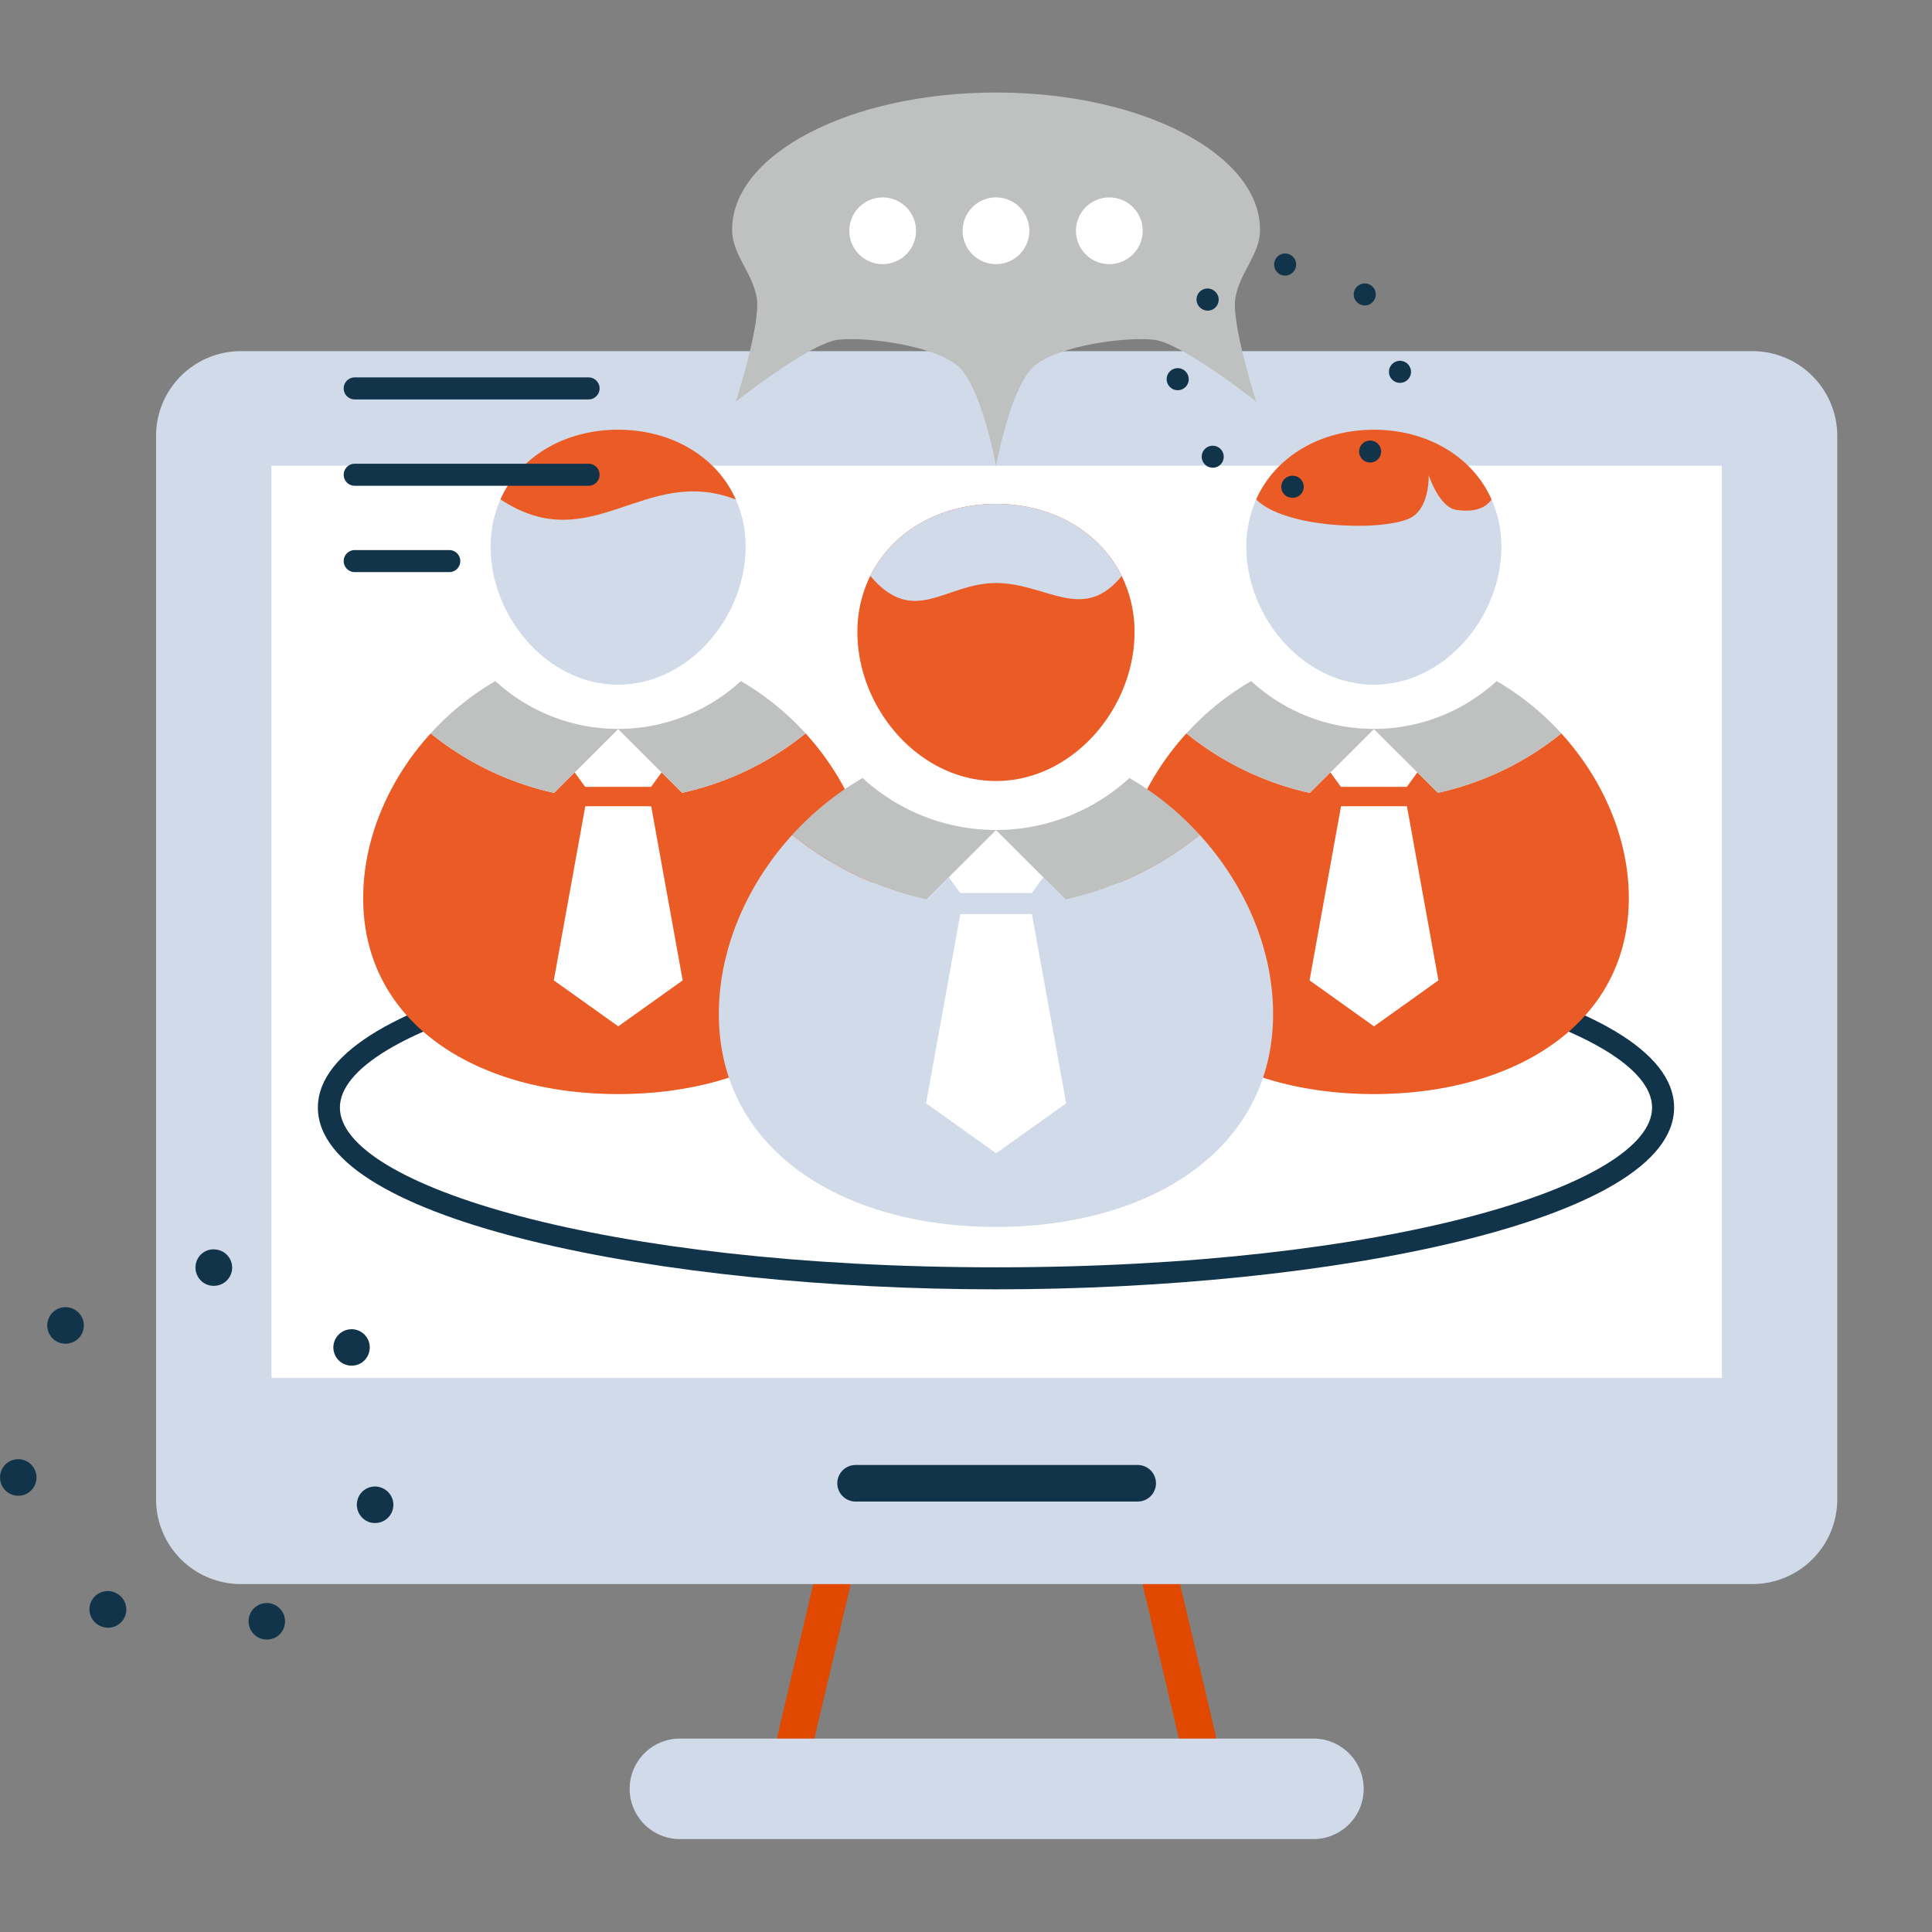 <svg xmlns="http://www.w3.org/2000/svg" width="355" height="355" viewBox="0 0 355 355">
  <rect x="0" y="0" width="355" height="355" fill="#808080" stroke="none"/>
  <g id="icon_bridge" transform="translate(-1061 -137)">
    <rect id="Rectangle_637" data-name="Rectangle 637" width="355" height="355" transform="translate(1061 137)" fill="none"/>
    <g id="Group_2482" data-name="Group 2482" transform="translate(-303.203 -477.614)">
      <path id="Path_6537" data-name="Path 6537" d="M499.214,281.869a3.571,3.571,0,0,1-.775-.088,3.355,3.355,0,0,1-2.5-4.037l6.719-28.52a3.357,3.357,0,1,1,6.535,1.54l-6.718,28.519a3.356,3.356,0,0,1-3.265,2.585" transform="translate(1011.188 655.561)" fill="#e14800"/>
      <path id="Path_6538" data-name="Path 6538" d="M565,281.869a3.358,3.358,0,0,1-3.265-2.585l-6.716-28.519a3.357,3.357,0,0,1,6.536-1.54l6.716,28.52a3.352,3.352,0,0,1-2.5,4.037,3.513,3.513,0,0,1-.773.088" transform="translate(1019.27 655.561)" fill="#e14800"/>
      <path id="Path_6539" data-name="Path 6539" d="M688.811,50.42H410.962a15.583,15.583,0,0,0-15.535,15.54V261.422a15.583,15.583,0,0,0,15.535,15.54H688.811a15.586,15.586,0,0,0,15.537-15.54V65.96a15.586,15.586,0,0,0-15.537-15.54" transform="translate(997.45 628.719)" fill="#d0dae9"/>
      <rect id="Rectangle_635" data-name="Rectangle 635" width="266.512" height="167.634" transform="translate(1414.082 700.18)" fill="#fff"/>
      <path id="Path_6540" data-name="Path 6540" d="M560.743,237.171H508.9a3.358,3.358,0,0,1,0-6.716h51.839a3.358,3.358,0,1,1,0,6.716" transform="translate(1012.514 653.347)" fill="#12344a"/>
      <path id="Path_6541" data-name="Path 6541" d="M597.619,274.676H481.214a9.234,9.234,0,1,0,0,18.468H597.619a9.234,9.234,0,0,0,0-18.468" transform="translate(1007.922 659.396)" fill="#d0dae9"/>
      <path id="Path_6542" data-name="Path 6542" d="M389.758,251.326c-.035-.041-.069-.069-.1-.069a3.355,3.355,0,0,0-3.357,5.809c.032.035.067.035.1.064.032,0,.032.035.067.035a3.478,3.478,0,0,0,1.612.4,3.34,3.34,0,0,0,1.679-6.24" transform="translate(995.973 656.132)" fill="#12344a"/>
      <path id="Path_6543" data-name="Path 6543" d="M405.408,195.615a3.3,3.3,0,0,0-3.593,3.056A3.356,3.356,0,0,0,404.9,202.3h.271a3.344,3.344,0,0,0,.235-6.681" transform="translate(998.323 648.579)" fill="#12344a"/>
      <path id="Path_6544" data-name="Path 6544" d="M373.061,229.555a3.36,3.36,0,0,0,.506,6.681c.168,0,.337-.03.47-.03a3.361,3.361,0,1,0-.975-6.651" transform="translate(994 653.219)" fill="#12344a"/>
      <path id="Path_6545" data-name="Path 6545" d="M378.731,206.025a3.377,3.377,0,0,0,.168,4.735,3.388,3.388,0,0,0,4.77-.168,3.363,3.363,0,0,0-4.938-4.567" transform="translate(995.045 649.857)" fill="#12344a"/>
      <path id="Path_6546" data-name="Path 6546" d="M412.5,253a3.36,3.36,0,0,0,1.24,6.483,3.19,3.19,0,0,0,1.208-.232v.028a3.4,3.4,0,0,0,1.914-4.363A3.364,3.364,0,0,0,412.5,253" transform="translate(999.494 656.4)" fill="#12344a"/>
      <path id="Path_6547" data-name="Path 6547" d="M432.227,234.093a3.32,3.32,0,0,0-4.2,2.213,3.389,3.389,0,0,0,2.216,4.2,3.542,3.542,0,0,0,1.008.134,3.347,3.347,0,0,0,.973-6.548" transform="translate(1001.89 653.823)" fill="#12344a"/>
      <path id="Path_6548" data-name="Path 6548" d="M430.2,209.973a3.347,3.347,0,1,0-2.757,5.235,3.5,3.5,0,0,0,1.883-.57,3.388,3.388,0,0,0,.874-4.665" transform="translate(1001.369 650.342)" fill="#12344a"/>
      <path id="Path_6549" data-name="Path 6549" d="M546.186,210.1c-61.251,0-124.6-12.49-124.6-33.4s63.353-33.4,124.6-33.4,124.6,12.491,124.6,33.4-63.354,33.4-124.6,33.4m0-62.75c-72.116,0-120.557,15.175-120.557,29.352s48.441,29.353,120.557,29.353S666.743,190.88,666.743,176.7,618.3,147.353,546.186,147.353" transform="translate(1001.028 641.426)" fill="#12344a"/>
      <path id="Path_6550" data-name="Path 6550" d="M510.192,112.3a54.8,54.8,0,0,1-22.685,10.912l-11.758-11.731-11.774,11.749a54.969,54.969,0,0,1-22.668-10.93c-7.7,8.449-12.4,19.347-12.4,30.276,0,23.092,20.974,36,46.847,36s46.846-12.907,46.846-36c0-10.929-4.709-21.824-12.4-30.276" transform="translate(1002.03 637.072)" fill="#eb5b25"/>
      <path id="Path_6551" data-name="Path 6551" d="M463.08,119.459l1.939,2.667h12.11l1.939-2.667-8-7.976Z" transform="translate(1006.705 637.072)" fill="#fff"/>
      <path id="Path_6552" data-name="Path 6552" d="M496.811,103.747a33.333,33.333,0,0,1-45.107,0,50.061,50.061,0,0,0-11.889,9.614,54.953,54.953,0,0,0,22.668,10.929l3.78-3.772,7.994-7.976,8,7.976,3.78,3.772A54.953,54.953,0,0,0,508.7,113.361a50.018,50.018,0,0,0-11.889-9.614" transform="translate(1003.523 636.014)" fill="#bfc1c1"/>
      <path id="Path_6553" data-name="Path 6553" d="M483.4,155.971l-11.84,8.449-11.842-8.449,5.785-31.992h12.112Z" transform="translate(1006.245 638.782)" fill="#fff"/>
      <path id="Path_6554" data-name="Path 6554" d="M632.348,112.3a54.777,54.777,0,0,1-22.684,10.912l-11.758-11.731-11.773,11.749a54.969,54.969,0,0,1-22.668-10.93c-7.7,8.449-12.407,19.347-12.407,30.276,0,23.092,20.976,36,46.847,36s46.849-12.907,46.849-36c0-10.929-4.71-21.824-12.407-30.276" transform="translate(1018.74 637.072)" fill="#eb5b25"/>
      <path id="Path_6555" data-name="Path 6555" d="M585.238,119.459l1.937,2.667h12.113l1.937-2.667-7.993-7.976Z" transform="translate(1023.416 637.072)" fill="#fff"/>
      <path id="Path_6556" data-name="Path 6556" d="M618.966,103.747a33.328,33.328,0,0,1-45.1,0,50.016,50.016,0,0,0-11.889,9.614,54.953,54.953,0,0,0,22.668,10.929l3.78-3.772,7.993-7.976,7.994,7.976,3.78,3.772a54.953,54.953,0,0,0,22.668-10.929,50.017,50.017,0,0,0-11.889-9.614" transform="translate(1020.233 636.014)" fill="#bfc1c1"/>
      <path id="Path_6557" data-name="Path 6557" d="M605.556,155.971l-11.841,8.449-11.842-8.449,5.785-31.992h12.113Z" transform="translate(1022.956 638.782)" fill="#fff"/>
      <path id="Path_6558" data-name="Path 6558" d="M574.754,128.711A59.509,59.509,0,0,1,550.1,140.575L537.32,127.822l-12.8,12.771a59.729,59.729,0,0,1-24.64-11.882c-8.367,9.186-13.485,21.03-13.485,32.911,0,25.1,22.8,39.127,50.922,39.127s50.919-14.027,50.919-39.127c0-11.882-5.117-23.725-13.485-32.911" transform="translate(1009.895 639.307)" fill="#d0dae9"/>
      <path id="Path_6559" data-name="Path 6559" d="M523.547,136.494l2.107,2.894h13.165l2.106-2.894-8.689-8.673Z" transform="translate(1014.977 639.307)" fill="#fff"/>
      <path id="Path_6560" data-name="Path 6560" d="M560.21,119.414a36.233,36.233,0,0,1-49.027,0,54.31,54.31,0,0,0-12.924,10.447A59.732,59.732,0,0,0,522.9,141.742l4.106-4.1,8.69-8.671,8.689,8.671,4.108,4.1a59.737,59.737,0,0,0,24.639-11.881,54.278,54.278,0,0,0-12.922-10.447" transform="translate(1011.517 638.157)" fill="#bfc1c1"/>
      <path id="Path_6561" data-name="Path 6561" d="M545.632,176.178l-12.871,9.183-12.87-9.183,6.288-34.773h13.165Z" transform="translate(1014.477 641.165)" fill="#fff"/>
      <path id="Path_6562" data-name="Path 6562" d="M557.36,88.363c-4.032-8.192-12.849-13.258-23.105-13.258s-19.058,5.06-23.1,13.238a23.117,23.117,0,0,0-2.366,10.321c0,14.059,11.4,27.362,25.461,27.362s25.461-13.3,25.461-27.362a23.126,23.126,0,0,0-2.355-10.3" transform="translate(1012.959 632.096)" fill="#eb5b25"/>
      <path id="Path_6563" data-name="Path 6563" d="M533.971,75.1c-10.247,0-19.058,5.061-23.1,13.238,8.037,9.506,13.793,1.307,23.1,1.307,9.289,0,15.956,7.485,23.1-1.287C553.044,80.172,544.227,75.1,533.971,75.1" transform="translate(1013.243 632.096)" fill="#d0dae9"/>
      <path id="Path_6564" data-name="Path 6564" d="M494.566,75.954c-3.521-7.95-11.878-12.837-21.634-12.837s-18.09,4.873-21.621,12.8a21.288,21.288,0,0,0-1.8,8.722c0,12.934,10.487,25.323,23.424,25.323s23.423-12.389,23.423-25.323a21.283,21.283,0,0,0-1.788-8.686" transform="translate(1004.848 630.456)" fill="#d0dae9"/>
      <path id="Path_6565" data-name="Path 6565" d="M616.72,75.943C613.193,68,604.84,63.117,595.088,63.117s-18.1,4.878-21.625,12.813a21.288,21.288,0,0,0-1.8,8.71c0,12.934,10.487,25.323,23.424,25.323s23.424-12.389,23.424-25.323a21.3,21.3,0,0,0-1.792-8.7" transform="translate(1021.559 630.456)" fill="#d0dae9"/>
      <path id="Path_6566" data-name="Path 6566" d="M494.349,75.954c-3.521-7.95-11.878-12.837-21.634-12.837s-18.09,4.873-21.621,12.8c16.73,11.052,26.437-6.5,43.255.035" transform="translate(1005.065 630.456)" fill="#eb5b25"/>
      <path id="Path_6567" data-name="Path 6567" d="M616.5,75.943C612.977,68,604.624,63.117,594.871,63.117s-18.1,4.878-21.625,12.813c5.236,5.257,22.384,5.874,27.972,3.576,4.006-1.648,3.724-8.05,3.724-8.05s1.925,5.957,5.115,6.4,5.229-.238,6.447-1.914" transform="translate(1021.775 630.456)" fill="#eb5b25"/>
      <path id="Path_6568" data-name="Path 6568" d="M581.006,46.383c.77-4.7,4.534-7.978,4.534-12.545,0-13.926-21.707-25.216-48.489-25.223h-.024c-26.782.007-48.489,11.3-48.489,25.223,0,4.567,3.764,7.844,4.534,12.545s-3.85,19.033-3.85,19.033,13.632-10.789,18.792-11.373,17.406,1.032,21.9,4.74c4.266,3.521,6.859,17.084,7.112,18.452v.136l.011-.068.013.068v-.136c.252-1.369,2.845-14.932,7.112-18.452,4.494-3.708,16.742-5.322,21.9-4.74s18.791,11.373,18.791,11.373-4.619-14.332-3.849-19.033" transform="translate(1010.188 623)" fill="#bfc1c1"/>
      <path id="Path_6569" data-name="Path 6569" d="M538.057,31.7a6.129,6.129,0,1,1-6.128-6.13,6.13,6.13,0,0,1,6.128,6.13" transform="translate(1015.285 625.32)" fill="#fff"/>
      <path id="Path_6570" data-name="Path 6570" d="M556.375,31.7a6.129,6.129,0,1,1-6.13-6.13,6.13,6.13,0,0,1,6.13,6.13" transform="translate(1017.791 625.32)" fill="#fff"/>
      <path id="Path_6571" data-name="Path 6571" d="M519.741,31.7a6.129,6.129,0,1,1-6.13-6.13,6.13,6.13,0,0,1,6.13,6.13" transform="translate(1012.779 625.32)" fill="#fff"/>
      <path id="Path_6572" data-name="Path 6572" d="M470.752,72.664H427.779a2.023,2.023,0,1,1,0-4.046h42.973a2.023,2.023,0,0,1,0,4.046" transform="translate(1001.599 631.208)" fill="#12344a"/>
      <path id="Path_6573" data-name="Path 6573" d="M470.752,58.707H427.779a2.023,2.023,0,1,1,0-4.046h42.973a2.023,2.023,0,0,1,0,4.046" transform="translate(1001.599 629.299)" fill="#12344a"/>
      <path id="Path_6574" data-name="Path 6574" d="M445.158,86.619H427.779a2.023,2.023,0,1,1,0-4.046h17.379a2.023,2.023,0,0,1,0,4.046" transform="translate(1001.599 633.117)" fill="#12344a"/>
      <path id="Path_6575" data-name="Path 6575" d="M581.884,79.516a2.007,2.007,0,0,1-2.042-1.963,2.044,2.044,0,0,1,1.98-2.083h.061a2.04,2.04,0,0,1,2.084,1.961,2.014,2.014,0,0,1-1.941,2.085h-.143Zm-16.02-6.069a2.015,2.015,0,0,1-.1-2.852,2.024,2.024,0,1,1,2.952,2.77,2.03,2.03,0,0,1-2.852.082m28.925-.951a2.019,2.019,0,1,1,2.854-.1,2.027,2.027,0,0,1-1.477.647,1.987,1.987,0,0,1-1.378-.546M558.783,57.831a2.026,2.026,0,1,1,2.125,1.922h-.1a2.023,2.023,0,0,1-2.023-1.922m40.843-1.4h0A2.024,2.024,0,1,1,601.69,58.4h-.041a2.016,2.016,0,0,1-2.022-1.962M564.933,44.582a2.018,2.018,0,1,1,2.771-2.933,2.014,2.014,0,0,1,.082,2.851,1.978,1.978,0,0,1-1.478.628,2.022,2.022,0,0,1-1.376-.546m28.866-.953a2,2,0,0,1-.1-2.852,2.041,2.041,0,0,1,2.873-.1,2.016,2.016,0,0,1,.081,2.852,1.991,1.991,0,0,1-1.476.648,2.015,2.015,0,0,1-1.377-.547m-15.273-6.876a2.025,2.025,0,0,1,4.046-.182,2.061,2.061,0,0,1-1.94,2.125h-.083a2.028,2.028,0,0,1-2.022-1.943" transform="translate(1019.796 626.561)" fill="#12344a"/>
    </g>
  </g>
</svg>
